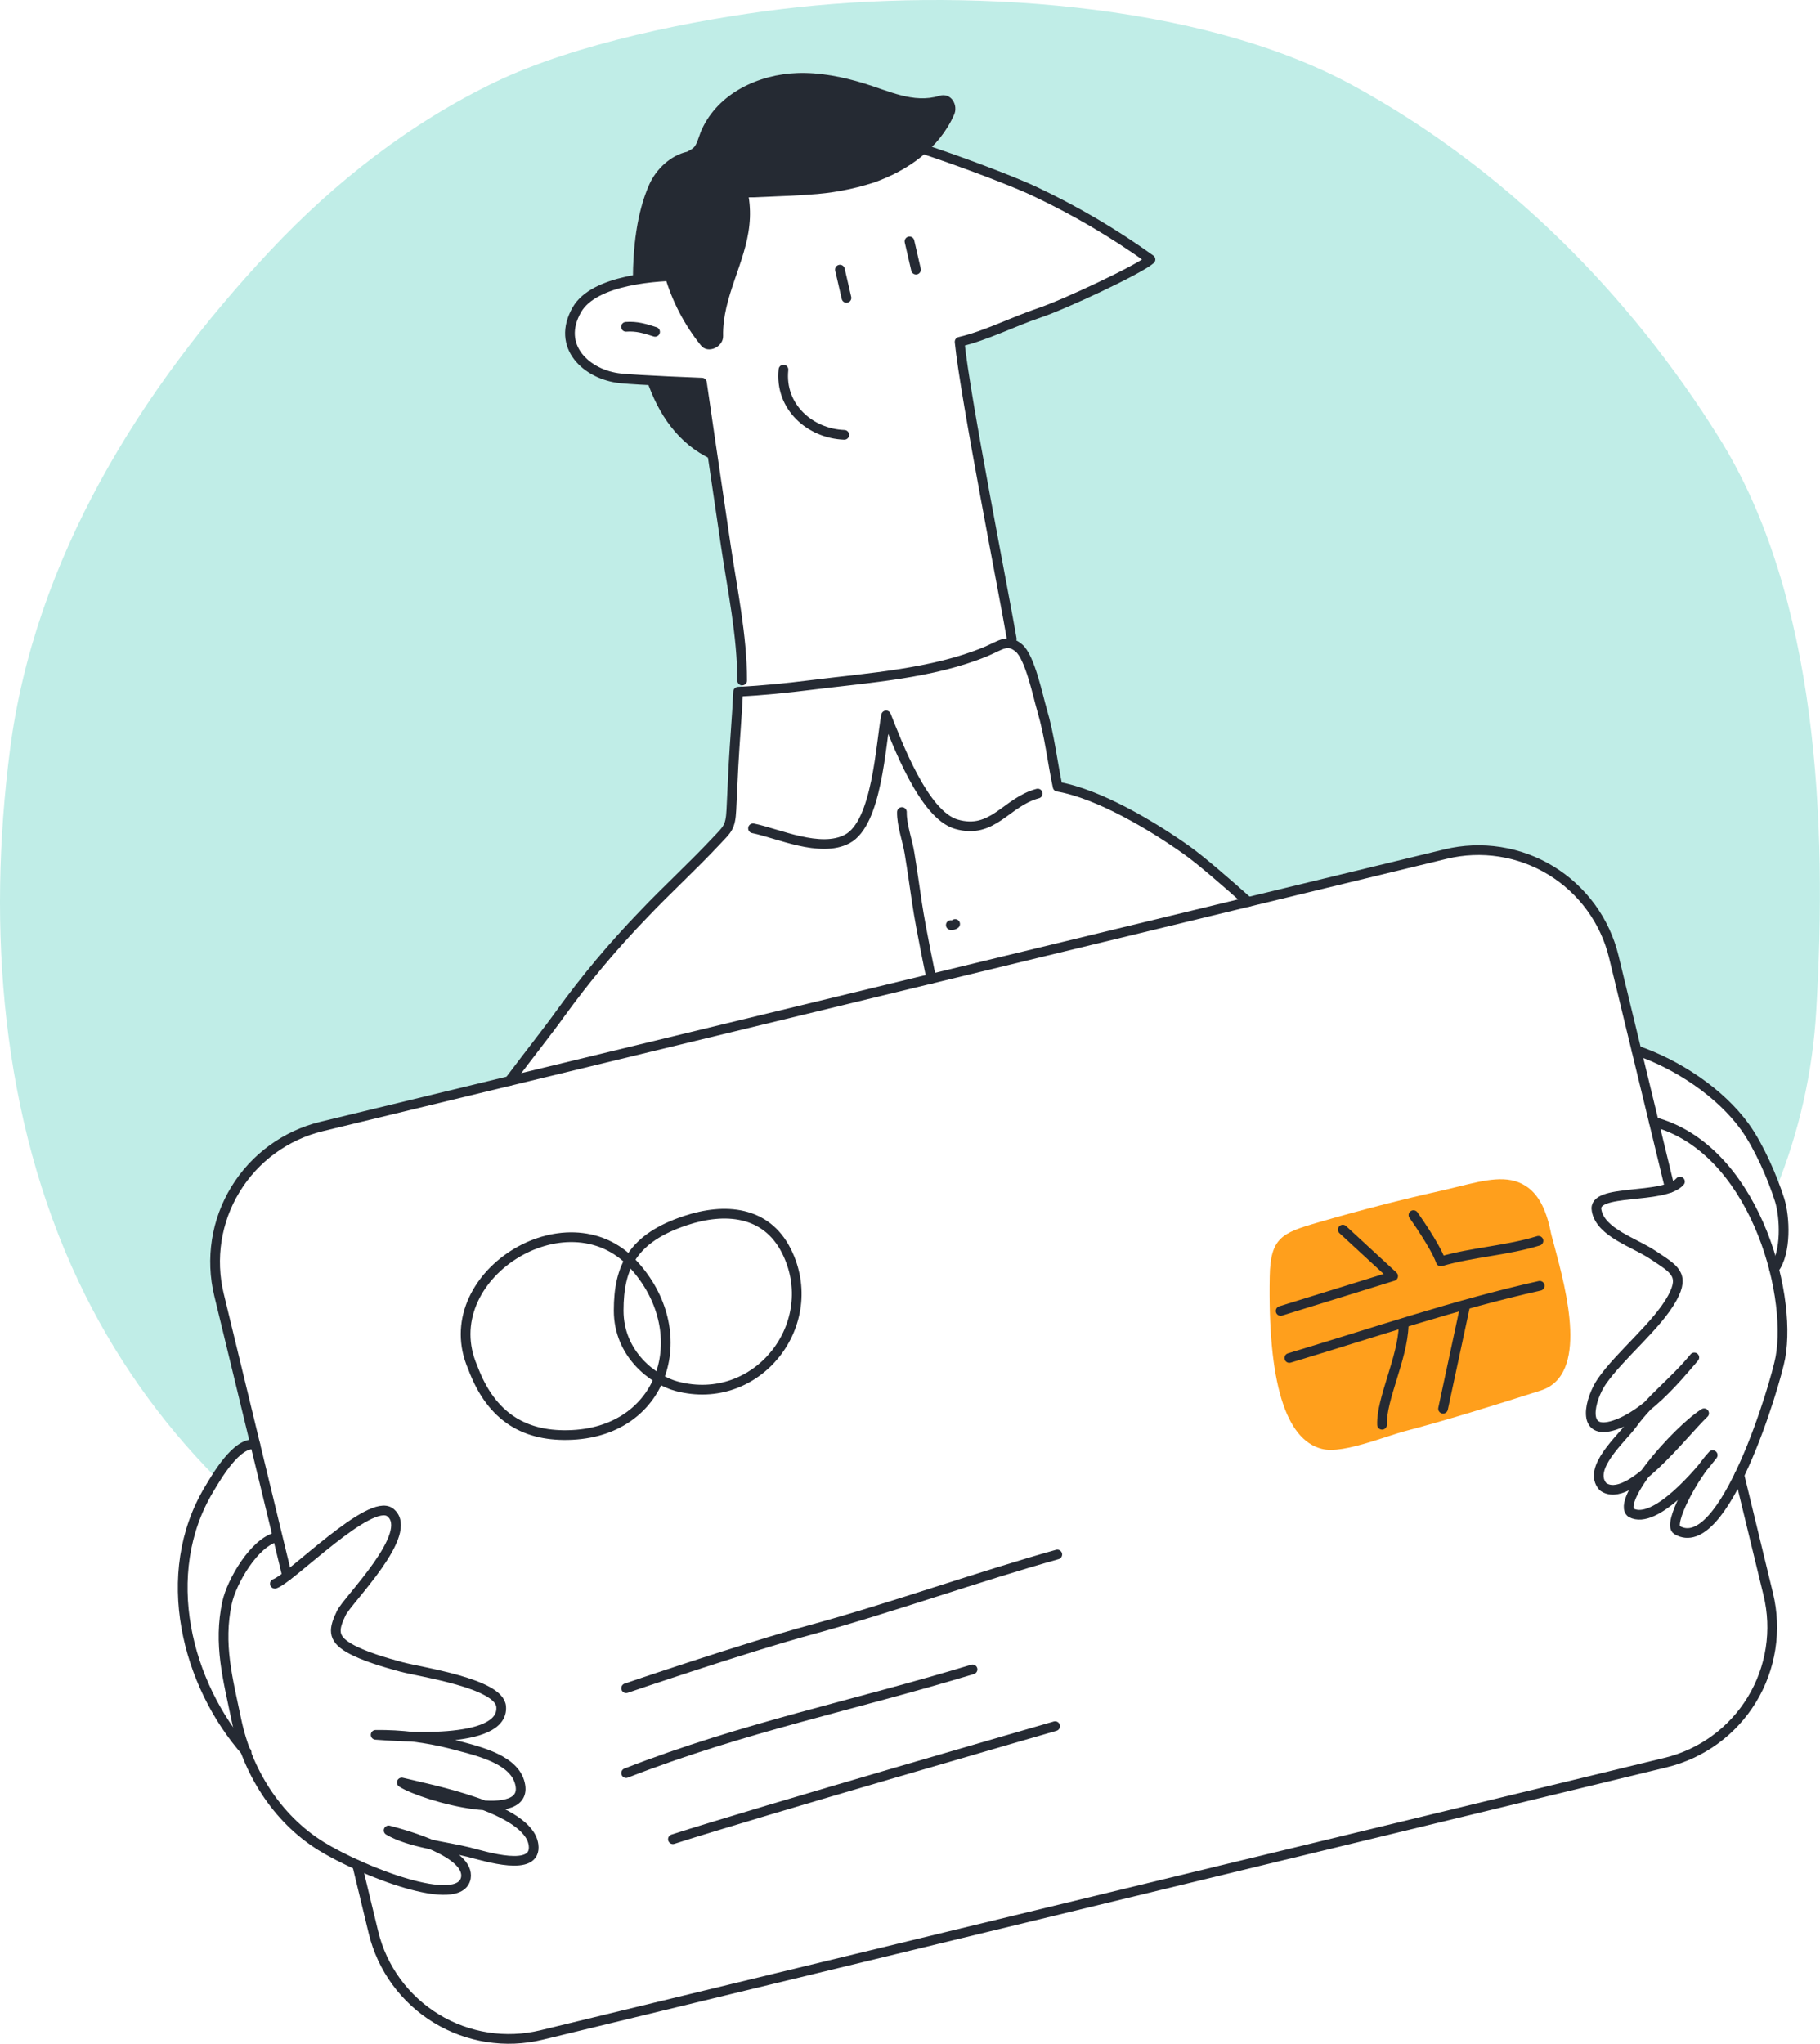 <svg width="375" height="421" viewBox="0 0 375 421" fill="none" xmlns="http://www.w3.org/2000/svg">
<path d="M354.297 90.314C335.69 60.422 309.869 34.562 278.783 17.614C246.802 0.15 197.331 -2.537 161.085 1.863C142.902 4.079 118.579 8.956 102.062 16.895C84.503 25.339 69.013 37.45 55.713 51.596C28.791 80.251 7.095 115.362 2.064 154.402C-2.685 191.225 0.25 230.366 16.25 264.093C23.324 279.029 32.882 292.657 44.516 304.395C46.484 301.292 49.668 297.007 52.577 297.551L45.1 266.692C43.308 259.295 44.527 251.488 48.49 244.989C52.453 238.49 58.835 233.832 66.233 232.038L104.91 222.668C108.94 217.294 113.084 212.075 115.429 208.79C120.625 201.605 126.327 194.799 132.49 188.424C137.36 183.299 142.673 178.449 147.503 173.29C149.814 170.825 150.485 170.496 150.667 166.822C150.815 163.799 150.942 160.85 151.097 157.854C151.372 152.629 151.822 147.571 152.064 142.472L153.051 142.412L152.89 140.162C152.89 130.932 150.875 121.475 149.532 112.4C148.893 108.148 147.812 100.779 146.845 94.022C140.477 90.663 136.406 84.906 133.881 78.324C131.389 78.196 129.098 78.048 127.835 77.921C120.91 77.195 114.488 71.378 118.875 63.768C120.802 60.409 125.498 58.629 130.415 57.722C130.448 51.113 131.187 43.912 133.807 38.014C135.244 34.783 138.254 32.009 141.592 31.297C142.714 30.666 143.144 30.572 143.694 29.174C144.01 28.389 144.238 27.569 144.588 26.79C147.987 19.226 156.343 15.371 164.276 15.089C168.904 14.921 173.579 15.874 177.992 17.198C183.03 18.709 188.236 21.423 193.562 19.777C196.001 19.025 197.485 21.739 196.599 23.727C195.337 26.524 193.523 29.038 191.265 31.116C199.722 33.957 209.475 37.699 213.317 39.526C221.64 43.453 229.587 48.13 237.063 53.497C234.685 55.586 219.289 62.773 214.224 64.473C208.75 66.313 203.141 69.215 197.734 70.458C198.862 81.81 207.05 123.214 208.481 131.671L208.642 132.773C209.088 132.955 209.501 133.21 209.865 133.525C212.202 135.433 213.828 143.5 214.688 146.408C216.233 151.621 216.804 157.048 217.885 162.127C226.402 163.577 237.593 170.315 244.458 175.198C247.474 177.341 252.666 181.855 257.167 185.865L297.832 176.011C301.495 175.123 305.296 174.966 309.02 175.548C312.743 176.129 316.315 177.439 319.533 179.401C322.75 181.363 325.549 183.94 327.771 186.984C329.992 190.028 331.592 193.48 332.479 197.143L337.181 216.435C345.443 219.249 354.417 225.093 359.576 232.274C361.994 235.632 364.359 240.73 365.904 245.003C370.698 233.24 373.512 220.766 374.233 208.085C376.517 169.448 374.549 122.852 354.297 90.314Z" fill="#C0EDE7"/>
<path d="M358.387 303.86L364.345 328.424C365.232 332.088 365.39 335.89 364.807 339.614C364.225 343.338 362.916 346.911 360.953 350.129C358.99 353.347 356.412 356.147 353.367 358.369C350.322 360.591 346.869 362.191 343.206 363.078L111.593 419.193C104.2 420.984 96.398 419.766 89.902 415.808C83.407 411.849 78.749 405.473 76.952 398.081L73.594 384.177" stroke="#252A33" stroke-width="2" stroke-linecap="round" stroke-linejoin="round"/>
<path d="M59.156 324.627L45.124 266.705C43.331 259.308 44.55 251.501 48.513 245.002C52.476 238.503 58.858 233.845 66.256 232.051L297.863 175.937C301.525 175.049 305.327 174.892 309.05 175.473C312.773 176.055 316.346 177.364 319.563 179.327C322.78 181.289 325.579 183.866 327.801 186.91C330.022 189.954 331.622 193.406 332.51 197.069L344.05 244.686" stroke="#252A33" stroke-width="2" stroke-linecap="round" stroke-linejoin="round"/>
<path d="M320.26 256.629C319.911 255.333 319.588 254.217 319.474 253.546C318.48 248.803 316.834 245.848 314.295 244.256C310.607 241.932 306.12 243.04 300.438 244.437C299.282 244.719 298.066 245.022 296.783 245.311C288.656 247.131 280.273 249.294 271.883 251.732L271.352 251.887C264.071 253.996 261.76 255.044 261.619 262.97C261.223 284.606 264.837 296.556 272.367 298.457C272.969 298.603 273.587 298.673 274.207 298.665C277.203 298.665 281.347 297.402 285.982 295.884C287.326 295.454 288.421 295.085 289.166 294.89C297.71 292.66 307.813 289.516 317.466 286.433C327.407 283.269 322.759 265.939 320.26 256.629Z" fill="#FF9F1C"/>
<path d="M276.674 253.299L287.045 262.864L263.871 270.045" stroke="#252A33" stroke-width="2" stroke-linecap="round" stroke-linejoin="round"/>
<path d="M265.66 279.737C283.051 274.505 299.918 268.728 317.248 264.866" stroke="#252A33" stroke-width="2" stroke-linecap="round" stroke-linejoin="round"/>
<path d="M289.218 273.049C288.996 279.873 284.569 288.236 284.764 293.489" stroke="#252A33" stroke-width="2" stroke-linecap="round" stroke-linejoin="round"/>
<path d="M301.857 269.131L297.336 290.183" stroke="#252A33" stroke-width="2" stroke-linecap="round" stroke-linejoin="round"/>
<path d="M291.234 250.303C291.234 250.303 295.721 256.577 296.87 259.842C303.251 257.954 310.472 257.625 316.988 255.603" stroke="#252A33" stroke-width="2" stroke-linecap="round" stroke-linejoin="round"/>
<path d="M97.394 281.659C89.334 263.1 116.726 245.635 130.409 260.366C143.172 274.116 137.254 294.623 117.895 295.584C108.444 296.041 101.304 292.205 97.394 281.659Z" stroke="#252A33" stroke-width="2" stroke-linecap="round" stroke-linejoin="round"/>
<path d="M127.473 269.957C127.473 260.963 130.374 255.032 141.29 251.418C149.29 248.771 157.848 249.362 162.039 257.705C169.515 272.57 156.121 289.988 139.429 285.561C134.606 284.285 127.473 278.958 127.473 269.957Z" stroke="#252A33" stroke-width="2" stroke-linecap="round" stroke-linejoin="round"/>
<path d="M129.012 347.755C129.012 347.755 153.234 339.48 167.299 335.664C183.535 331.238 201.671 324.735 217.846 320.215" stroke="#252A33" stroke-width="2" stroke-linecap="round" stroke-linejoin="round"/>
<path d="M129.012 365.24C153.381 355.762 175.461 351.443 200.388 343.88" stroke="#252A33" stroke-width="2" stroke-linecap="round" stroke-linejoin="round"/>
<path d="M138.648 378.862C155.643 373.387 217.4 355.573 217.4 355.573" stroke="#252A33" stroke-width="2" stroke-linecap="round" stroke-linejoin="round"/>
<path d="M104.938 222.681C108.968 217.308 113.112 212.088 115.45 208.804C120.651 201.62 126.354 194.814 132.518 188.437C137.388 183.312 142.701 178.456 147.531 173.304C149.842 170.838 150.513 170.509 150.695 166.835C150.842 163.812 150.97 160.864 151.124 157.868C151.4 152.642 151.85 147.584 152.092 142.485C157.311 142.23 162.167 141.713 167.34 141.075C179.048 139.611 192.139 138.764 203.095 134.23C206.286 132.887 207.562 131.543 209.899 133.451C212.237 135.359 213.862 143.426 214.722 146.334C216.267 151.547 216.838 156.974 217.92 162.052C226.437 163.503 237.628 170.241 244.493 175.124C247.509 177.267 252.701 181.781 257.201 185.791" stroke="#252A33" stroke-width="2" stroke-linecap="round" stroke-linejoin="round"/>
<path d="M56.638 326.24C59.996 325.091 76.285 308.352 80.403 311.556C85.743 315.721 71.59 329.585 70.327 332.285C68.775 335.509 68.399 337.424 71.892 339.459C74.828 341.172 79.442 342.489 82.734 343.382C86.596 344.43 102.885 346.741 103.261 351.543C103.933 359.604 81.827 357.656 77.4 357.367C82.632 357.307 87.849 357.934 92.917 359.234C97.458 360.477 105.485 362.022 107.023 366.986C109.945 376.35 87.275 370.076 82.787 367.181C88.403 368.578 108.883 372.42 109.925 379.997C110.731 385.854 99.849 382.348 96.558 381.522C91.715 380.319 84.467 379.641 80.074 377.048C83.728 378.022 96.867 381.609 95.993 386.842C94.717 393.411 74.499 385.438 66.169 380.293C56.926 374.563 50.881 364.729 48.705 354.25C46.952 345.814 44.956 338.714 46.784 330.136C47.704 325.844 52.426 317.635 57.094 316.614" stroke="#252A33" stroke-width="2" stroke-linecap="round" stroke-linejoin="round"/>
<path d="M155.156 170.631C160.255 171.652 169.014 175.79 174.582 172.814C180.728 169.53 181.434 153.516 182.576 147.376C184.833 153.032 190.334 167.817 197.024 169.778C204.588 171.988 207.274 165.204 213.817 163.464" stroke="#252A33" stroke-width="2" stroke-linecap="round" stroke-linejoin="round"/>
<path d="M346.148 243.397C342.79 247.206 327.952 244.694 328.973 249.362C329.799 253.923 336.684 255.911 340.586 258.518C344.885 261.386 347.236 262.474 344.576 267.357C341.466 273.06 333.735 279.206 330.027 284.594C327.643 288.046 325.493 295.959 332.714 293.548C339.068 291.425 345.087 284.385 349.104 279.623C345.181 284.439 339.942 288.355 336.341 293.326C334.205 296.275 326.904 302.508 330.296 306.25C335.609 310.119 346.612 295.401 351.119 291.123C345.201 294.911 332.895 309.259 336.099 311.63C341.003 314.263 350.205 303.287 352.892 299.741C348.862 304.093 343.643 313.927 345.503 315.157C355.223 320.994 365.91 284.795 366.844 279.636C369.336 265.853 361.134 236.459 340.741 231.085" stroke="#252A33" stroke-width="2" stroke-linecap="round" stroke-linejoin="round"/>
<path d="M50.816 360.949C38.43 346.977 32.586 324.213 43.091 306.762C44.509 304.404 48.781 296.847 52.603 297.566" stroke="#252A33" stroke-width="2" stroke-linecap="round" stroke-linejoin="round"/>
<path d="M365.547 261.385C368.113 258.073 367.777 250.671 366.689 247.205C365.238 242.604 362.451 236.202 359.582 232.199C354.424 225.018 345.476 219.174 337.188 216.36" stroke="#252A33" stroke-width="2" stroke-linecap="round" stroke-linejoin="round"/>
<path d="M152.917 140.176C152.917 130.946 150.902 121.489 149.558 112.414C148.161 103.097 144.628 78.828 144.628 78.828C144.628 78.828 131.644 78.331 127.835 77.935C120.91 77.209 114.488 71.392 118.874 63.782C122.408 57.649 135.204 56.736 141.645 56.816C139.872 45.572 143.298 33.79 154.677 29.007C162.025 25.924 170.361 26.529 178.187 27.389C183.97 28.013 206.889 36.403 213.304 39.479C221.626 43.407 229.574 48.084 237.049 53.451C234.671 55.54 219.275 62.727 214.211 64.427C208.729 66.267 203.127 69.169 197.72 70.412C198.848 81.764 207.037 123.168 208.467 131.625" stroke="#252A33" stroke-width="2" stroke-linecap="round" stroke-linejoin="round"/>
<path d="M161.429 76.142C160.623 83.793 166.897 89.314 173.964 89.576" stroke="#252A33" stroke-width="2" stroke-linecap="round" stroke-linejoin="round"/>
<path d="M174.41 61.364L173.066 55.54" stroke="#252A33" stroke-width="2" stroke-linecap="round" stroke-linejoin="round"/>
<path d="M188.738 55.542L187.395 49.725" stroke="#252A33" stroke-width="2" stroke-linecap="round" stroke-linejoin="round"/>
<path d="M133.262 78.305C135.613 85.271 139.71 91.43 146.595 94.614C146.716 94.675 146.837 94.702 146.958 94.749C145.735 86.426 144.634 78.829 144.634 78.829C144.634 78.829 138.367 78.587 133.262 78.305Z" fill="#252A33"/>
<path d="M193.542 19.738C188.216 21.384 183.01 18.67 177.972 17.159C173.559 15.815 168.884 14.881 164.256 15.049C156.323 15.331 147.967 19.187 144.568 26.75C144.218 27.53 143.99 28.349 143.674 29.135C143.123 30.532 142.694 30.626 141.572 31.258C138.213 32.003 135.224 34.778 133.787 37.975C131.167 43.873 130.428 51.073 130.395 57.683C132.572 57.284 134.773 57.021 136.984 56.897C138.499 62.09 141.024 66.934 144.413 71.151C145.898 73.011 149.048 71.426 148.994 69.25C148.813 61.189 153.636 54.197 154.415 46.27C154.611 44.398 154.564 42.508 154.274 40.648H155.268C156.544 40.581 157.814 40.541 159.09 40.487C161.636 40.386 164.188 40.292 166.727 40.084C171.229 39.83 175.68 39.004 179.974 37.626C187.013 35.174 193.468 30.633 196.578 23.674C197.492 21.699 196.007 18.985 193.542 19.738Z" fill="#252A33"/>
<path d="M185.834 167.274C185.78 169.961 186.962 173.051 187.406 175.785C187.97 179.224 188.46 182.683 188.971 186.162C189.777 191.536 191.899 201.612 191.899 201.612" stroke="#252A33" stroke-width="2" stroke-linecap="round" stroke-linejoin="round"/>
<path d="M195.906 190.554C196.062 190.583 196.223 190.579 196.377 190.54C196.531 190.502 196.675 190.431 196.8 190.333" stroke="#252A33" stroke-width="2" stroke-linecap="round" stroke-linejoin="round"/>
<path d="M134.976 68.363C132.921 67.692 131.221 67.161 128.984 67.322" stroke="#252A33" stroke-width="2" stroke-linecap="round" stroke-linejoin="round"/>
</svg>
